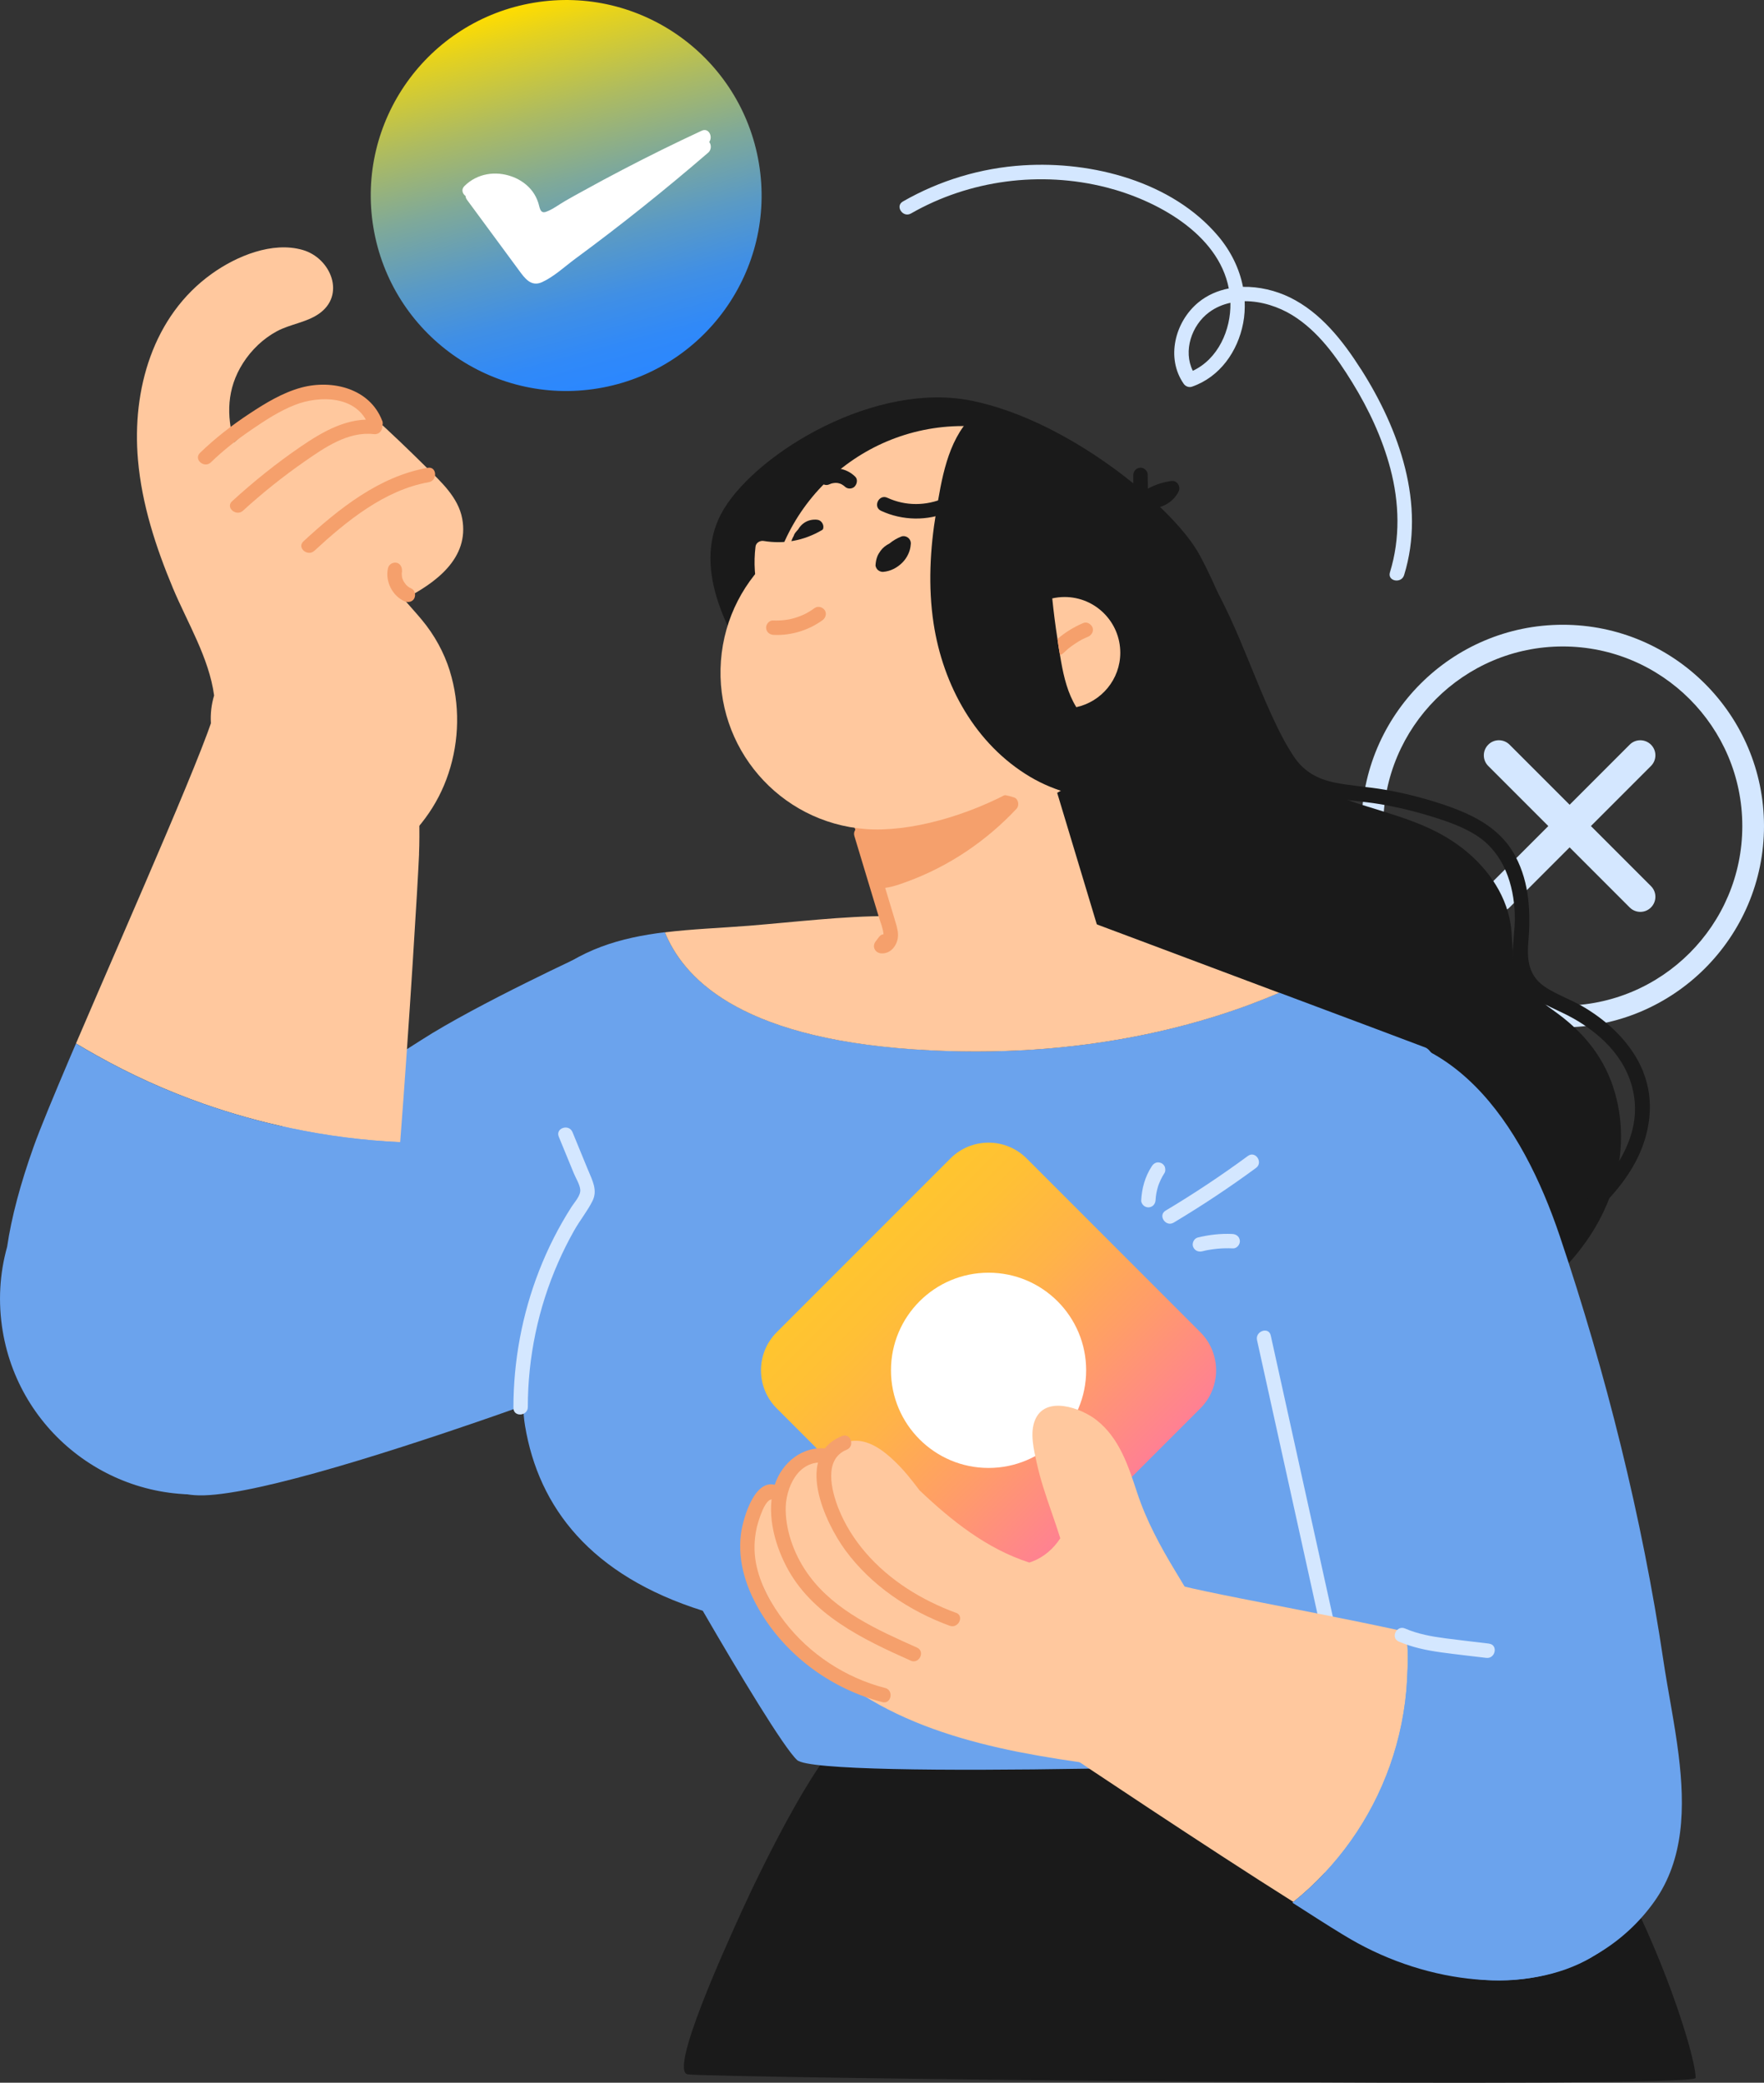 <?xml version="1.0" encoding="UTF-8"?>
<svg id="_圖層_1" data-name="圖層_1" xmlns="http://www.w3.org/2000/svg" xmlns:xlink="http://www.w3.org/1999/xlink" viewBox="0 0 358.63 423.27">
  <rect x="0" y="0" width="358.63" height="423.27" fill="#333333" stroke="none"/>
  <defs>
    <style>
      .cls-1 {
        fill: #fff;
      }

      .cls-2 {
        fill: #6ba3ed;
      }

      .cls-3 {
        fill: #f5a06c;
      }

      .cls-4 {
        fill: #ffc89e;
      }

      .cls-5 {
        fill: url(#_未命名漸層_71);
      }

      .cls-6 {
        fill: #1a1a1a;
      }

      .cls-7 {
        fill: #d4e7ff;
      }

      .cls-8 {
        fill: #ff7e64;
      }

      .cls-9 {
        fill: url(#linear-gradient);
      }
    </style>
    <linearGradient id="_未命名漸層_71" data-name="未命名漸層 71" x1="125.38" y1="78.11" x2="104.82" y2="1.36" gradientUnits="userSpaceOnUse">
      <stop offset="0" stop-color="#2b87ff"/>
      <stop offset=".09" stop-color="#3089f8"/>
      <stop offset=".22" stop-color="#408fe5"/>
      <stop offset=".37" stop-color="#5a9ac5"/>
      <stop offset=".54" stop-color="#7fa999"/>
      <stop offset=".72" stop-color="#adbb61"/>
      <stop offset=".92" stop-color="#e5d21e"/>
      <stop offset="1" stop-color="#fd0"/>
    </linearGradient>
    <linearGradient id="linear-gradient" x1="-270.36" y1="3110.23" x2="-198.51" y2="3110.23" gradientTransform="translate(-2164.04 2311.96) rotate(-135)" gradientUnits="userSpaceOnUse">
      <stop offset="0" stop-color="#ff8094"/>
      <stop offset="0" stop-color="#ff8093"/>
      <stop offset=".32" stop-color="#ff9d68"/>
      <stop offset=".6" stop-color="#ffb348"/>
      <stop offset=".84" stop-color="#ffc035"/>
      <stop offset="1" stop-color="#ffc52f"/>
    </linearGradient>
  </defs>
  <path class="cls-7" d="M335.65,180.09l-12.21-12.21,12.21-12.21c1.2-1.2,1.2-3.14,0-4.33s-3.14-1.2-4.33,0l-12.21,12.21-12.21-12.21c-1.2-1.2-3.14-1.2-4.33,0-1.2,1.2-1.2,3.14,0,4.33l12.21,12.21-12.21,12.21c-1.2,1.2-1.2,3.14,0,4.33,1.2,1.2,3.14,1.2,4.33,0l12.21-12.21,12.21,12.21c1.2,1.2,3.14,1.2,4.33,0,1.2-1.2,1.2-3.14,0-4.33Z"/>
  <path class="cls-7" d="M317.72,208.79c-22.56,0-40.92-18.35-40.92-40.91s18.36-40.91,40.92-40.91,40.91,18.35,40.91,40.91-18.36,40.91-40.91,40.91ZM317.72,131.38c-20.13,0-36.5,16.38-36.5,36.5s16.37,36.5,36.5,36.5,36.5-16.38,36.5-36.5-16.37-36.5-36.5-36.5Z"/>
  <path class="cls-6" d="M316.33,259.3c-11.76,10.88-27.73,15.2-43.28,16.99-16.23,1.87-34.21.97-48.91-6.86-13.79-7.38-20.49-21.38-23.98-36.02-2.82-11.79-4.1-23.84-4.69-35.92-8.63-12.32-39.55-56.43-43.06-62.18-4.09-6.69-12.26-20.43-5.2-31.94,7.05-11.51,30.82-25.98,50.5-21.9,19.68,4.09,40.09,21.16,45.66,30.44,4.66,7.77,13.49,31.45,16.46,39.58,1.73,2.48,3.73,4.76,6.08,6.66,3.16,2.54,6.89,4.12,10.73,5.34,7,2.23,13.93,3.94,19.96,8.36,5.26,3.85,9.45,9.38,10.51,15.92.63,4-.1,8.24,2.31,11.76,1.88,2.73,4.76,4.61,7.39,6.55,5.51,4.09,9.57,9.24,11.49,15.92,3.97,13.76-1.75,27.86-11.96,37.31Z"/>
  <path class="cls-6" d="M334.09,217.83c-2.29-5.64-6.82-9.98-11.91-13.05-2.49-1.5-5.26-2.45-7.72-3.98-3.45-2.14-4.07-5.22-3.75-9.14.5-6.07.29-12.15-2.62-17.64-3.2-6.05-9.24-8.75-15.38-10.75-3.65-1.19-7.39-2.12-11.18-2.78-3.34-.58-6.74-.76-10.06-1.42-3.55-.71-6.36-2.22-8.43-5.32-1.85-2.77-3.33-5.82-4.71-8.85-5.84-12.79-9.69-27.01-19.97-37.06-1.39-1.36-3.33.95-1.95,2.31,8.83,8.64,12.69,20.79,17.42,31.95,1.16,2.74,2.39,5.46,3.74,8.11,1.45,2.84,2.98,5.84,5.28,8.08,4.58,4.44,11.58,4.12,17.41,5.09,3.56.59,7.08,1.42,10.53,2.48,3.35,1.03,6.86,2.2,9.79,4.2,5.16,3.54,7.18,9.7,7.39,15.79.11,3.31-.7,6.66-.28,9.96.35,2.81,1.79,5.16,4.04,6.82,2.21,1.62,4.76,2.57,7.17,3.82,2.64,1.37,5.1,3.08,7.26,5.15,5.32,5.11,7.69,12.13,5.33,19.35-2.58,7.87-9.1,13.38-15.19,18.48-1.47,1.23.18,3.77,1.67,2.52,5.45-4.56,11.03-9.28,14.47-15.68,3.02-5.62,4.09-12.37,1.63-18.42Z"/>
  <path class="cls-6" d="M173.2,352.5c-5.2,0-18.56,27.48-22.28,35.64-3.71,8.17-14.85,32.67-11.14,33.42,3.71.74,204.95,2.97,204.95.74,0-5.27-9.65-34.9-23.02-53.47-13.37-18.56-28.22-34.9-28.22-34.9l-120.3,18.56Z"/>
  <path class="cls-2" d="M31.37,245.57c12.62-8.91,42.74-26.77,54.21-34.16s34.16-17.82,34.16-17.82l26.73,77.23s-87.99,34.53-106.93,33.04c-14.08-1.1-23.76-18.19-23.76-18.19l15.59-40.1Z"/>
  <path class="cls-2" d="M312.06,325.4c0,18.19-25.98,30.8-31.94,31.92-5.94,1.12-113.6,4.45-118.06.38-2.67-2.45-11.85-17.67-19.19-30.35-22.77-7.16-33.37-21.01-36.13-37.6-1.87-11.14,3.73-25.78,10.02-34.16-11.01-5.48-16.76-6.91-18.94-19.98-2.22-13.27,2.59-27.03,12.58-36.05,7.39-6.67,15.83-9.01,24.76-10.1,3.6,8.74,14.23,21.32,50.66,23.79,34.7,2.37,60.26-5.48,74.26-11.51,13.62,5.09,26.38,9.88,29.69,11.14,7.8,2.97,22.28,94.31,22.28,112.5Z"/>
  <path class="cls-4" d="M235.38,129.28c-1.63,21.88-20.7,38.29-42.58,36.66-21.88-1.63-38.29-20.7-36.66-42.58,1.63-21.88,20.7-38.29,42.58-36.66,21.88,1.63,38.29,20.7,36.66,42.58Z"/>
  <path class="cls-5" d="M154.29,33.19c3.61,21.64-11,42.11-32.64,45.73-21.64,3.61-42.11-11-45.73-32.64-3.61-21.64,11-42.11,32.64-45.73,21.64-3.61,42.11,11,45.73,32.64Z"/>
  <path class="cls-4" d="M85.2,173.54c-.22,5.47-1.98,34.45-3.84,58.58-7.51-.34-14.99-1.31-22.35-2.87-6.01-1.26-11.92-2.92-17.71-4.95-7.51-2.65-14.74-5.92-21.68-9.82-1.4-.78-2.79-1.59-4.17-2.42,11.11-25.95,28.16-64.24,28.54-68.97l40.47,9.29s1.1,12.26.73,21.16Z"/>
  <polygon class="cls-4" points="229.64 209.93 186.2 207.7 177.61 180.39 172.45 163.99 171.72 161.67 213.71 157.08 229.64 209.93"/>
  <path class="cls-3" d="M206.67,164.36c-6.16,6.57-13.76,11.7-22.21,14.8-1.97.72-4.06,1.5-6.17,1.32-.24-.01-.46-.04-.68-.09l-5.16-16.4c.57-.06,1.13-.1,1.65-.15,3.66-.35,7.33-.4,11.01-.54,3.89-.16,7.72-.51,11.54-1.26,3.25-.65,6.35-1.07,9.55.04.88.31,1.06,1.65.47,2.28Z"/>
  <path class="cls-4" d="M260.09,201.76c-14.01,6.03-39.56,13.87-74.26,11.51-36.43-2.47-47.06-15.05-50.66-23.79,5.54-.68,11.27-.88,17.06-1.34,9.33-.75,19.25-1.97,28.39-1.97l40.84,1.12s20.1,7.52,38.62,14.48Z"/>
  <path class="cls-3" d="M181.91,186.89c-.37-1.22-.74-2.45-1.11-3.67l-4.31-14.25c-.55-1.81-3.33-.87-2.79.94,1.13,3.74,2.26,7.48,3.39,11.23.57,1.87,1.13,3.74,1.7,5.61.12.41.78,2.05.83,3.12-.32.03-.64.18-.9.53-.24.31-.47.63-.71.94-.8,1.06-.06,2.38,1.21,2.42,2.02.08,3.35-1.86,3.35-3.73,0-1.07-.36-2.12-.67-3.13Z"/>
  <path class="cls-4" d="M225.18,137.9c-1.31,17.57-31.59,31.91-49.17,30.59-17.57-1.31-30.75-16.62-29.44-34.19,1.31-17.57,16.62-30.75,34.19-29.44s45.73,15.47,44.41,33.04Z"/>
  <path class="cls-4" d="M225.99,144.38c.12,6.9-5.38,12.59-12.28,12.7-6.9.12-12.59-5.38-12.7-12.28-.12-6.9,5.38-12.59,12.28-12.7,6.9-.12,12.59,5.38,12.7,12.28Z"/>
  <path class="cls-8" d="M218.61,141.02c-3.64-.12-7.24.71-10.5,2.33-.75.37-1.04,1.47-.6,2.18.48.76,1.37,1,2.18.6.37-.19.75-.36,1.14-.53.51-.2.72-.28.93-.35.74-.25,1.49-.47,2.25-.63,1.58-.35,2.87-.46,4.57-.4.83.03,1.64-.73,1.61-1.58-.03-.88-.69-1.58-1.58-1.61Z"/>
  <path class="cls-4" d="M91.45,136.38c2.09,6.74,1.95,14.12-.27,20.79-1.08,3.27-2.65,6.31-4.69,9.07-2.01,2.68-4.65,6.06-8.37,4.96-4.76-1.41-9.41-3.62-14.04-5.41-4.3-1.67-8.93-3.06-12.89-5.42-6.52-3.9-9.88-11.64-7.66-19.03-1.03-7.63-5.42-14.78-8.36-21.78-3.49-8.34-6.34-17.08-7.12-26.12-1.24-14.18,3.01-29.23,15.02-37.81,5-3.58,12.32-6.63,18.51-4.82,5.74,1.68,8.79,9.25,3.14,13.04-2.54,1.71-5.73,2.03-8.41,3.46-2.81,1.51-5.2,3.81-6.91,6.49-3.32,5.22-3.36,10.67-1.81,16.11,1.67-1.62,3.49-3.09,5.49-4.39,3.44-2.27,7.5-4.6,11.61-5.31,4.46-.79,7.84,1.44,10.99,4.3,3.73,3.38,7.36,6.85,10.93,10.39,3.01,2.98,6.55,6.14,7.36,10.5,1.49,8.07-5.42,13.1-11.86,16.38,1.21,1.41,2.49,2.78,3.66,4.2,2.55,3.06,4.5,6.6,5.69,10.4Z"/>
  <path class="cls-2" d="M81.14,235.08c-.73,9.24-1.46,17.58-2.1,23.31,3.06,21.28-11.43,41.22-32.77,44.78-21.63,3.62-42.11-10.99-45.72-32.64-.98-5.91-.62-11.73.9-17.14.87-5.95,2.7-12.84,5.42-20.44,1.31-3.66,4.03-10.21,7.42-18.18.38-.88.76-1.79,1.16-2.7,1.38.84,2.78,1.65,4.17,2.42,6.94,3.89,14.17,7.17,21.65,9.8,5.82,2.04,11.73,3.7,17.72,4.97,7.38,1.56,14.86,2.53,22.37,2.87-.07,1-.15,1.98-.22,2.95Z"/>
  <path class="cls-6" d="M185.1,109.97c-.09-.26-.23-.47-.44-.65-.37-.32-.95-.46-1.42-.28-.89.35-1.71.84-2.44,1.44-.69.34-1.32.83-1.77,1.45-.27.38-.53.78-.69,1.22-.21.58-.3,1.09-.34,1.7-.02.34.25.82.51,1.02.3.23.66.38,1.05.35,1.5-.13,2.84-.83,3.9-1.89.93-.94,1.61-2.29,1.69-3.62.05-.25.03-.5-.05-.75Z"/>
  <path class="cls-3" d="M167.65,123.98c-.46-.62-1.37-.88-2.04-.4-.62.45-1.27.86-1.95,1.2-.06.03-.35.16-.39.18-.19.08-.38.16-.57.24-.36.14-.73.27-1.1.38-.37.11-.75.21-1.13.29-.57.1-.75.12-.93.14-.8.1-1.6.12-2.41.09-.77-.04-1.45.83-1.37,1.56.09.86.74,1.34,1.56,1.37,3.52.16,7.09-.94,9.93-3.01.62-.45.88-1.39.4-2.04Z"/>
  <path class="cls-6" d="M173.87,96.87c-.9-.87-1.96-1.42-3.2-1.62-1.09-.18-2.29,0-3.28.5-.69.35-1.1,1.22-.73,1.95.35.69,1.21,1.1,1.95.73.14-.07.29-.12.43-.17.24-.06.49-.1.74-.12.19,0,.37,0,.56.03.19.06.35.09.43.11.11.04.21.08.31.13.32.18.53.34.72.51.12.12.41.32.8.36.36.04.82-.08,1.09-.34.54-.49.77-1.5.18-2.07Z"/>
  <path class="cls-6" d="M193.88,102.13c-.23-.7-1.13-1.25-1.86-.93-3.7,1.64-7.93,1.67-11.62-.04-1.71-.8-3,1.85-1.28,2.65,4.32,2.01,9.46,2.12,13.83.18.72-.32,1.2-1.06.93-1.86Z"/>
  <path class="cls-6" d="M166.19,105.63c-.98-.11-1.96.1-2.77.68-.49.35-.87.8-1.16,1.3-.07.09-.16.16-.23.25-.49.55-.58.77-.64,1-.34.6-.49,1.05-.64,1.51-.15.48.12,1.09.49,1.4.2.17.42.28.68.33.25.05.5.03.75-.05,1.16-.23,2.18-.88,3.02-1.69.84-.81,1.4-1.88,1.68-3,.18-.73-.4-1.64-1.16-1.72Z"/>
  <path class="cls-4" d="M173.25,106.21c-.59,1.52-2.74,3.32-3.44,3.86-.06.1-.11.2-.16.29-.34.6-.68,1.2-1.05,1.78-.78,1.29-1.61,2.54-2.5,3.76-1.73,2.38-3.67,4.62-5.78,6.65-1.05,1.01-2.25,2.22-3.81,1.56-1.31-.54-1.88-1.95-2.23-3.25-.87-3.19-1.08-6.49-.68-9.77.1-.82.95-1.27,1.66-1.15,4.09.67,8.14-.02,11.88-2.23,1.09-.64,4.39-4.03,5.6-3.31.72.43.79,1.09.5,1.8Z"/>
  <path class="cls-6" d="M235.69,142.89c-1.01,3.15-2.28,6.2-3.84,9.13-1.46,2.75-3.1,5.91-5.39,8.07-2.5,2.35-5.58,2.01-8.69,1.23-2.92-.75-5.75-1.91-8.35-3.45-11.14-6.63-17.71-18.62-19.62-31.19-1.13-7.47-.72-15.12.51-22.54,1.09-6.57,2.28-14.46,7.2-19.38.87-.85,2.09-.37,2.5.44,13.32.28,25.59,8.32,32.33,19.66,6.79,11.42,7.33,25.56,3.34,38.03Z"/>
  <path class="cls-2" d="M341.27,356.65c-.81-6.53-2.18-13.05-3.08-19.09-4.33-29.12-11.69-58.49-21.09-86.38-7.57-22.44-22.06-45.28-49.07-40.76-21.64,3.61-36.26,24.09-32.64,45.73.37,2.19.91,4.31,1.61,6.35,3.84,14.05,21.97,84.25,28.63,106.66,3.63,21.78,24.1,36.39,45.74,32.78,10.03-1.67,19.07-7.19,24.97-15.5,6.08-8.56,6.24-19.17,4.93-29.78Z"/>
  <path class="cls-3" d="M83.58,119.57c-.14-.06-.28-.13-.41-.2-.31-.21-.47-.38-.63-.54-.2-.25-.38-.51-.54-.79-.06-.14-.12-.27-.17-.41-.03-.1-.06-.21-.09-.32-.05-.36-.06-.56-.06-.76.24-1.22-.32-2.07-1.09-2.19-.8-.12-1.55.36-1.72,1.16-.58,2.66.92,5.63,3.43,6.7.71.3,1.64.07,1.96-.69.3-.7.07-1.64-.69-1.96Z"/>
  <path class="cls-3" d="M86.97,95.07c-9.84,1.71-18.13,8.35-25.28,14.95-1.39,1.28.85,3.19,2.23,1.91,6.49-5.99,14.29-12.37,23.24-13.93,1.85-.32,1.67-3.26-.19-2.93Z"/>
  <path class="cls-3" d="M76.58,85.36c-5.78-.66-10.86,2.28-15.46,5.42-4.91,3.36-9.55,7.08-13.94,11.09-1.39,1.27.85,3.18,2.23,1.91,3.94-3.6,8.13-6.94,12.51-9.99,4.1-2.85,8.85-6.16,14.1-5.56,1.87.21,2.45-2.67.56-2.88Z"/>
  <path class="cls-3" d="M77.7,85.51c-2.52-6.59-10.19-8.43-16.45-6.74-3.8,1.03-7.26,3.14-10.52,5.29-3.59,2.37-6.99,4.99-10.07,7.98-1.36,1.32.88,3.23,2.23,1.91,2.52-2.45,5.29-4.61,8.19-6.59,2.8-1.91,5.69-3.82,8.86-5.06,5.08-2,12.68-1.91,14.98,4.13.67,1.77,3.46.83,2.79-.94Z"/>
  <path class="cls-4" d="M227.76,132.65c0,5.42-3.84,9.96-8.94,11.07-1.73-2.79-2.53-6.08-3.1-9.3-.07-.43-.15-.87-.22-1.29-.19-1.09-.37-2.16-.51-3.25-.43-2.75-.78-5.51-1.06-8.27.81-.18,1.65-.28,2.51-.28,6.25,0,11.32,5.07,11.32,11.33Z"/>
  <path class="cls-3" d="M221.19,129.41c-.26.12-.53.22-.78.35-.25.12-.35.16-.46.22-.47.26-.94.53-1.38.84-.47.29-.91.63-1.34.97-.1.09-.21.16-.29.25-.49.43-.59.53-.69.63-.22.22-.48.37-.75.44-.19-1.09-.37-2.16-.51-3.25,1.57-1.35,3.34-2.44,5.26-3.25.76-.31,1.59.23,1.87.93.29.78-.22,1.57-.93,1.87Z"/>
  <path class="cls-9" d="M208.72,235.43l35.31,35.31c4.28,4.28,4.28,11.21,0,15.49l-35.31,35.31c-4.28,4.28-11.21,4.28-15.49,0l-35.31-35.31c-4.28-4.28-4.28-11.21,0-15.49l35.31-35.31c4.28-4.28,11.21-4.28,15.49,0Z"/>
  <circle class="cls-1" cx="200.98" cy="278.49" r="19.84"/>
  <path class="cls-4" d="M246.53,348.8c-1.8,1.81-4.59,2.17-7.04,2.28-.6,1.87-1.58,3.6-3.03,5.01-3.44,3.3-8.39,3.15-12.83,2.59-5.59-.7-11.16-1.57-16.66-2.65-10.37-2.08-20.75-5.15-29.88-10.52-7.87-4.63-14.97-10.9-19.68-18.72-3.96-6.6-9.34-19.91.85-23.94.13-.05.25-.05.36-.06.43-1.18,1.06-2.29,1.91-3.25,1.92-2.17,4.7-3.39,7.6-3.08,1.06-1.83,2.78-3.29,4.94-3.6,3.41-.48,6.53,1.91,8.82,4.11,1.89,1.8,3.49,3.83,5.05,5.9,6.52,6.2,13.74,11.93,22.31,14.68.19-.06.39-.11.58-.19,2.4-.91,4.37-2.63,5.73-4.74-.54-1.75-1.14-3.47-1.74-5.21-1.15-3.33-2.3-6.66-3.05-10.11-.58-2.65-1.42-5.98-.38-8.62,2.05-5.19,9.39-2.57,12.56-.06,4.64,3.66,6.44,9.31,8.21,14.66,1.89,5.75,4.69,10.9,7.81,16.06,2.92,4.82,5.93,9.67,7.78,15.02,1.44,4.14,3.33,10.85-.24,14.46Z"/>
  <path class="cls-7" d="M273.05,337.99c-4.9-22.19-9.8-44.38-14.7-66.58-.41-1.85-3.19-.89-2.79.94,4.9,22.19,9.8,44.38,14.7,66.57.41,1.85,3.19.89,2.79-.93Z"/>
  <path class="cls-4" d="M286.07,341.37c-.31,5.94-1.51,11.9-3.51,17.52-3.85,10.82-10.64,20.44-19.61,27.64-17.67-11.11-45.21-29.57-45.21-29.57l15.96-36.76c3.53,2.35,27.98,6.14,52.08,11.42.62,3.22.43,6.77.28,9.74Z"/>
  <path class="cls-2" d="M323.56,397.8c-13.01,7.61-33.04,5.57-49.01-3.72-2.03-1.18-5.31-3.23-9.27-5.78-.81-.53-1.66-1.06-2.53-1.62,9.17-7.36,15.96-16.99,19.81-27.81,2-5.61,3.2-11.58,3.51-17.52.15-2.97.34-6.53-.28-9.74,1,.24,2.01.46,3.01.69,20.56,4.63,40.18,10.36,45.53,17.22,11.87,15.23,4.45,39.36-10.77,48.26Z"/>
  <path class="cls-7" d="M119.59,237.87l-3.2-7.79c-.72-1.74-3.51-.82-2.79.93,1.02,2.49,2.05,4.98,3.07,7.47.39.94,1.21,2.25,1.3,3.29.11,1.22-1.16,2.53-1.79,3.52-2.61,4.08-4.81,8.43-6.57,12.94-3.47,8.9-5.23,18.36-5.23,27.91,0,1.9,2.93,1.7,2.93-.19,0-10.09,2.1-20.13,6.16-29.36.97-2.22,2.06-4.39,3.25-6.5,1.15-2.05,2.71-3.95,3.75-6.05,1.06-2.14-.04-4.14-.87-6.16Z"/>
  <path class="cls-7" d="M302.74,334.03c-2.97-.36-5.96-.69-8.93-1.08-2.78-.37-5.57-.87-8.15-1.99-1.73-.75-3.02,1.89-1.28,2.65,2.72,1.18,5.62,1.78,8.55,2.19,3.07.42,6.16.76,9.24,1.13,1.87.22,2.45-2.66.56-2.89Z"/>
  <path class="cls-3" d="M194.35,327.77c-6.95-2.56-13.49-6.57-18.36-12.22-2.32-2.69-4.26-5.76-5.56-9.08-1.4-3.58-3.02-9.93,1.7-11.84,1.75-.71.82-3.5-.94-2.79-9.74,3.95-3.58,17.45.71,23.27,5.26,7.13,12.91,12.26,21.17,15.29,1.76.65,3.06-1.99,1.28-2.65Z"/>
  <path class="cls-3" d="M186.43,334.84c-7.95-3.55-16.54-7.36-21.88-14.55-2.82-3.8-4.71-8.56-4.82-13.33-.1-4.52,2.53-10.41,7.96-9.67,1.87.25,2.44-2.63.56-2.88-4.98-.68-9.28,2.77-10.76,7.4-1.72,5.37-.19,11.53,2.31,16.4,5.11,9.95,15.61,14.93,25.35,19.28,1.72.77,3.01-1.87,1.28-2.65Z"/>
  <path class="cls-3" d="M179.94,343.05c-8.06-2.09-15.37-6.88-20.45-13.49-2.69-3.5-5-7.57-5.81-11.96-.44-2.38-.36-4.83.18-7.19.2-.88,1.76-6.52,3.41-5.57,1.64.95,2.91-1.7,1.28-2.65-4.92-2.85-7.51,6.43-7.91,9.53-.74,5.8,1.17,11.35,4.18,16.24,5.49,8.91,14.47,15.34,24.56,17.96,1.83.48,2.39-2.41.56-2.88Z"/>
  <path class="cls-1" d="M143.96,31.04c-8.72,7.52-17.71,14.71-26.98,21.53-2.12,1.56-4.36,3.67-6.76,4.76-2.26,1.04-3.54-.79-4.75-2.44-3.51-4.76-7.02-9.54-10.54-14.3-.18-.26-.27-.51-.28-.76-.63-.46-.94-1.32-.22-2.03,2.59-2.56,6.32-3.14,9.7-1.9,1.65.6,3.13,1.65,4.17,3.06.47.65.84,1.38,1.1,2.15.34.95.34,2.37,1.59,1.94,1.37-.47,2.73-1.54,4-2.26,1.2-.69,2.43-1.37,3.66-2.04,2.65-1.47,5.31-2.89,7.99-4.29,5.28-2.76,10.61-5.38,16.01-7.89,1.45-.68,2.32,1.2,1.54,2.28.46.6.46,1.6-.23,2.2Z"/>
  <path class="cls-6" d="M238.21,97.75c-1.69.2-3.34.74-4.84,1.56l-.04-2.89c-.01-.77-.8-1.45-1.56-1.37-.83.09-1.37.74-1.37,1.56v5.01c0,.12.05.22.08.33.01.72.38,1.21.83,1.43.42.2,1.09.22,1.46-.1,2.94.4,5.67-.99,6.86-3.42.47-.95-.31-2.24-1.42-2.11Z"/>
  <path class="cls-7" d="M276.69,75.04c-3.67-5.77-8.18-11.54-14.46-14.6-2.87-1.4-6.24-2.21-9.53-2.14-.72-3.74-2.48-7.27-5-10.27-9.36-11.13-25.65-15.32-39.67-14.43-8.61.54-16.99,3.06-24.47,7.35-1.64.94,0,3.37,1.64,2.44,11.92-6.83,26.37-8.69,39.67-5.32,10.14,2.57,22.8,9.37,24.95,20.55-2.25.44-4.38,1.35-6.2,2.85-4.75,3.93-6.63,11.28-2.96,16.54.37.53,1.07.79,1.69.57,5.65-1.96,9.29-7.15,10.39-12.9.29-1.5.37-2.99.31-4.47,3.41-.01,6.91,1.13,9.71,2.86,5.25,3.24,8.99,8.51,12.17,13.67,3.35,5.44,6.09,11.29,7.73,17.47,1.84,6.95,2.05,14.2-.08,21.11-.56,1.81,2.33,2.35,2.88.56,4.45-14.39-.99-29.64-8.76-41.84ZM242.5,75.35c-1.99-4.02-.26-9.24,3.31-11.88,1.32-.98,2.8-1.6,4.34-1.93.12,5.54-2.52,11.42-7.65,13.82Z"/>
  <path class="cls-7" d="M236.86,237.24c-.12-.35-.41-.71-.76-.86-.34-.15-.75-.21-1.11-.07-.39.15-.63.4-.86.76-1.34,2.07-2.01,4.48-2.12,6.93-.02.36.25.8.51,1.02.27.23.69.39,1.05.35.86-.09,1.34-.74,1.37-1.56.02-.31.04-.45.05-.59.03-.25.07-.5.11-.75.09-.51.23-1,.38-1.5.09-.26.14-.39.2-.52.09-.23.2-.46.3-.69.23-.49.5-.96.79-1.41.18-.29.17-.8.07-1.11Z"/>
  <path class="cls-7" d="M253.71,234.92c-5.4,3.97-10.98,7.68-16.73,11.11-1.63.97.02,3.41,1.64,2.44,5.75-3.44,11.33-7.14,16.73-11.11,1.52-1.12-.11-3.56-1.64-2.44Z"/>
  <path class="cls-7" d="M250.52,250.78c-2.37-.11-4.73.16-7.03.73-.75.19-1.2,1.16-.93,1.86.31.79,1.06,1.12,1.86.93.29-.07.58-.13.86-.2.25-.05.37-.07.5-.09.54-.09,1.09-.16,1.63-.22,1.09-.11,2.19-.13,3.29-.08.77.03,1.45-.83,1.37-1.56-.09-.86-.74-1.34-1.56-1.37Z"/>
</svg>